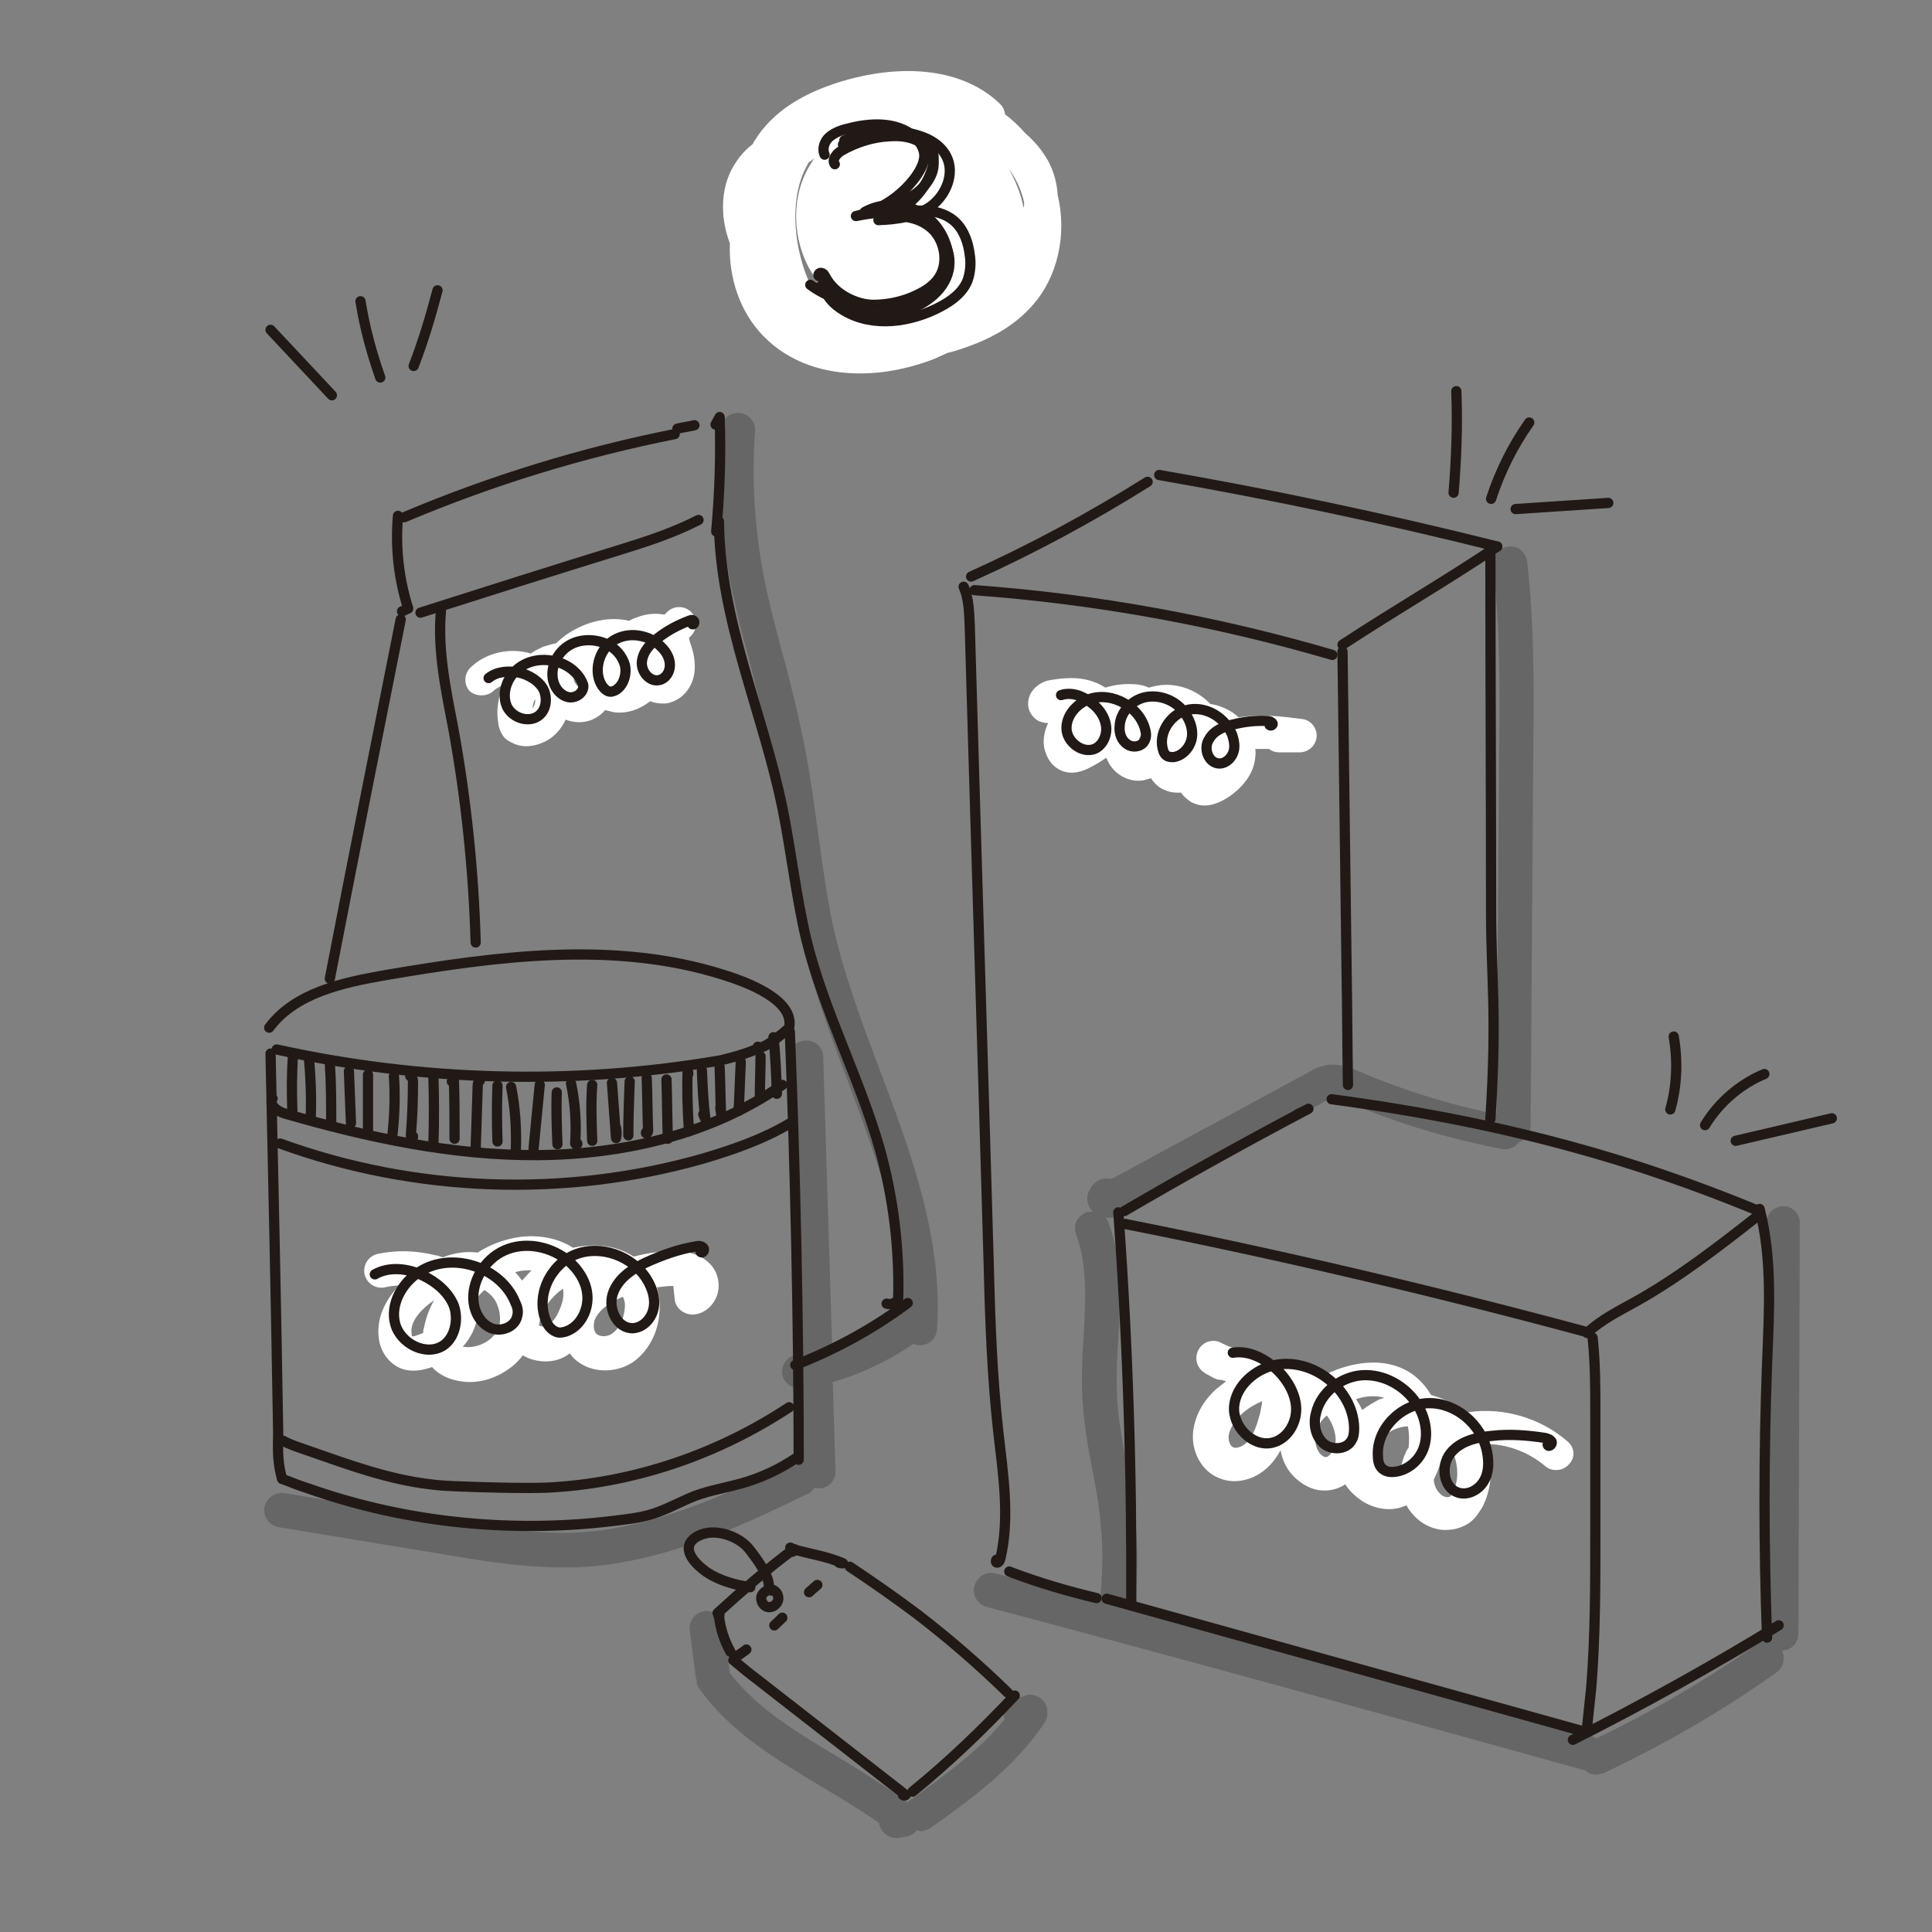 <?xml version="1.0" encoding="utf-8"?>
<!-- Generator: Adobe Illustrator 21.0.0, SVG Export Plug-In . SVG Version: 6.00 Build 0)  -->
<svg version="1.1" xmlns="http://www.w3.org/2000/svg" xmlns:xlink="http://www.w3.org/1999/xlink" x="0px" y="0px"
	 viewBox="0 0 283.5 283.5" style="enable-background:new 0 0 283.5 283.5;" xml:space="preserve">
<rect x="0" y="0" width="283.5" height="283.5" fill="#808080" stroke="none"/>
<style type="text/css">
	.st0{fill:#FFFFFF;}
	.st1{opacity:0.2;}
	.st2{fill:none;stroke:#211915;stroke-width:1.5;stroke-linecap:round;stroke-linejoin:round;stroke-miterlimit:10;}
	.st3{fill:none;stroke:#211915;stroke-width:1.5;stroke-linecap:round;stroke-linejoin:round;}
	.st4{fill:none;stroke:#211915;stroke-width:1.5;stroke-linecap:round;stroke-linejoin:round;stroke-dasharray:1.637,5.457;}
	.st5{fill:none;stroke:#211915;stroke-width:1.5;stroke-linecap:round;stroke-linejoin:round;stroke-dasharray:1.629,5.431;}
	.st6{fill:none;stroke:#211915;stroke-width:1.5;stroke-linecap:round;stroke-linejoin:round;stroke-miterlimit:10;stroke-dasharray:1.626,5.421;}
</style>
<g id="Capa_3">
	<g>
		<path class="st0" d="M155.2,28.6c-0.1-1.8-0.6-3.5-1.4-5c-0.8-1.4-1.9-2.8-3.3-4c-0.9-1-1.9-2-3-2.8c-0.1-0.6-0.3-1.1-0.7-1.5
			c-4.9-4.8-13-6.1-22.1-3.7c-6.7,1.8-11.4,4.8-14,9.1c-0.1,0.1-0.2,0.3-0.2,0.4c-0.9,0.7-1.8,1.6-2.5,2.7
			c-2.2,3.2-2.5,7.7-0.9,11.9c-0.2,5.1,1.5,10.1,4.9,13.6c3.9,4,9.1,5.5,14.2,5.5c3.9,0,7.7-0.9,10.8-2.1c0.7-0.3,1.3-0.6,2-0.9
			c0.4-0.1,0.7-0.2,1.1-0.3c5.3-1.6,8.9-3.8,11.5-6.8C155.2,40.6,156.6,34.4,155.2,28.6z M115.1,45.5
			C115.1,45.5,115.1,45.5,115.1,45.5C115.1,45.5,115.1,45.5,115.1,45.5C115.1,45.5,115.1,45.5,115.1,45.5z M122.4,44.2
			c-1.2-0.8-2.5-1.9-3.8-3.1c-0.6-1.4-1-2.8-1.3-4.1c-0.7-3.1-1.3-8.8,1.4-13.2c0.3-0.2,0.6-0.4,0.8-0.6c-0.6,0.9-1.2,1.9-1.6,2.9
			c-1.4,3.4-1.4,7.4-0.2,10.9c1,3,3.1,5.7,5.7,7.8C123.1,44.6,122.7,44.4,122.4,44.2z M150.2,30.5c-0.4-2.1-1.2-4-2.2-5.8
			c0.7,1,1.3,2,1.7,3.1c0.2,0.5,0.4,1.1,0.5,1.6C150.3,29.7,150.3,30.1,150.2,30.5z"/>
		<path class="st0" d="M72.4,101.4c0.4-0.4,1-0.7,1.5-0.9c-0.8,1.7-1.1,3.6-0.8,5.5c0,0.3,0.2,1.3,0.8,2.1c0.4,0.5,1,0.8,1.7,1.1
			c0.5,0.2,1.1,0.3,1.6,0.3c1.2,0,2.4-0.4,3.5-1.1c1-0.7,1.8-1.7,2.3-2.8c1.3,0.5,2.7,0.5,3.9,0c0.7-0.3,1.4-0.8,1.9-1.4
			c0.4,0.1,0.8,0.2,1.2,0.3c1.9,0.3,3.9-0.4,5.4-1.6c0.8,0.3,1.7,0.4,2.5,0.3c2.1-0.4,3.7-2.2,4-4.5c0.2-1.7-0.2-3.2-0.6-4.3
			c-0.1-0.2-0.1-0.5-0.2-0.8c0.1-0.1,0.3-0.3,0.4-0.4c0.9-1,0.8-2.6-0.2-3.5c-1-0.9-2.6-0.8-3.5,0.2c-0.1,0.1-0.2,0.2-0.3,0.3
			c-1-0.2-2.2-0.2-3.5,0.2c-0.6,0.2-1.2,0.4-1.7,0.7c-2.4-0.6-5.2-0.1-7.4,1c-1.3,0.6-2.4,1.4-3.3,2.3c-0.6,0.1-1.2,0.3-1.9,0.5
			c-0.6,0.3-1.3,0.6-1.8,1c0,0,0,0,0,0c-3-0.9-6.5-0.2-8.8,2c-1,0.9-1.1,2.5-0.2,3.5C69.8,102.2,71.4,102.3,72.4,101.4z M92.2,97.6
			c0,0.2,0,0.4,0,0.6c0,0.2,0,0.5,0.1,0.7c-0.2,0.2-0.5,0.4-0.8,0.5C91.7,98.7,91.9,98.1,92.2,97.6z M84.2,99.2
			c0.3,0.1,0.5,0.2,0.7,0.4c0.1,0.1,0.3,0.4,0.3,0.8c0,0.3-0.1,0.5-0.1,0.5c-0.1,0-0.3-0.1-0.5-0.4c-0.3-0.3-0.4-0.7-0.4-1
			C84.2,99.4,84.2,99.3,84.2,99.2z M78.5,102.6c0,0.2,0.1,0.3,0,0.5c0,0.3-0.2,0.6-0.4,0.9C78.2,103.5,78.3,103,78.5,102.6z"/>
		<path class="st0" d="M98.7,183.6c-1.9,0-3.9,0.3-5.7,0.8c-1.4-0.9-3.1-1.5-4.9-1.6c-1.3-0.1-2.7,0-4,0.3c-2.6-1.7-6.2-2.1-9.3-1.3
			c-1.7,0.4-3.3,1.1-4.7,2c-1.6-0.2-3.4,0-5.1,0.7c-0.4-0.1-0.8-0.3-1.1-0.3c-2.8-0.7-5.7-0.8-8.5-0.2c-1.3,0.3-2.2,1.6-1.9,3
			c0.3,1.3,1.6,2.2,3,1.9c0.7-0.2,1.4-0.2,2.1-0.3c-2.3,2.4-3.4,5.1-3,7.9c0.3,2.1,1.7,3.8,3.5,4.4c1.3,0.4,2.5,0.2,3.3,0
			c0.4-0.1,0.7-0.2,1-0.3c0.6,0.7,1.5,1.3,2.6,1.7c0.9,0.3,1.9,0.5,2.9,0.5c1.6,0,3.1-0.4,4.6-1.2c1.3-0.7,2.4-1.6,3.2-2.7
			c0.1,0,0.2,0.1,0.2,0.1c1.5,0.8,3.4,1,5,0.5c0.6-0.2,1.2-0.5,1.7-0.9c0.2,0.2,0.3,0.4,0.5,0.6c2.1,2.2,5.8,2.5,8.6,0.8
			c2.1-1.4,3.6-3.8,4-6.7c0.2-1.6,0.1-3-0.3-4.4c0.8-0.1,1.6-0.2,2.4-0.2l0.2,1.9c0.1,1.3,1.2,2.2,2.5,2.3c1.5,0,2.8-0.9,3.5-2.3
			c0.8-1.6,0.5-3.6-0.6-4.9C102.5,183.5,99.6,183.6,98.7,183.6z M62.2,194.9c-0.1,0.2-0.1,0.5-0.1,0.7c-0.3,0.1-0.7,0.3-1.1,0.4
			c-0.2,0.1-0.4,0.1-0.5,0.1c-0.1-0.1-0.1-0.2-0.1-0.4c-0.3-1.8,1.5-3.7,3.3-4.9C63,192,62.5,193.4,62.2,194.9z M73.3,194.4
			c-0.3,1.1-1.1,2.1-2.3,2.7c-1,0.5-2.1,0.7-3.1,0.5c0.6-0.6,1-1.3,1.4-2c0.8-1.7,1.1-3.5,0.8-5.3c0.3-0.3,0.6-0.7,1-1
			c0.6,0.4,1.2,0.9,1.6,1.6C73.3,192,73.5,193.3,73.3,194.4z M76.6,187.9c-0.3-0.4-0.6-0.8-1-1.2c0.1,0,0.2-0.1,0.3-0.1
			c0.7-0.2,1.4-0.2,2.1-0.2C77.5,186.9,77.1,187.4,76.6,187.9z M82.1,192.2c-0.5,1.3-1.3,2.1-2,2.4c-0.4,0.1-0.9,0-1-0.1
			c0,0,0-0.2,0.1-0.7c0.5-1.9,1.8-3.6,3.4-4.7C82.8,190,82.6,191.1,82.1,192.2z M91.6,192.5c-0.2,1.4-0.9,2.6-1.8,3.2
			c-0.7,0.5-1.8,0.5-2.3,0c-0.5-0.5-0.5-1.7,0-2.5c0.6-1,1.7-1.9,3.4-2.7c0.2-0.1,0.4-0.2,0.5-0.2C91.7,190.8,91.8,191.6,91.6,192.5
			z"/>
		<path class="st0" d="M180.2,117c2.1-1.4,3.5-3.2,3.9-5.2c0.1-0.6,0.2-1.3,0.1-1.9c0.7,0,1.3,0,2,0c0.4,0.3,0.9,0.5,1.5,0.5
			c0,0,0,0,0,0l3,0c1.3,0,2.4-1,2.5-2.3c0.1-1.3-0.9-2.5-2.2-2.6c-3-0.4-5.8-0.7-8.8-0.3c-0.1,0-0.3,0-0.4,0.1
			c-1.2-1.1-2.7-1.8-4.2-2c-1.7-1.8-4.2-2.9-6.7-2.8c-0.8,0-1.6,0.2-2.3,0.4c-0.7-0.3-1.5-0.5-2.3-0.5c-1.4-0.1-2.8,0.1-4.1,0.5
			c-0.5-0.3-1-0.6-1.6-0.8c-2.3-0.9-4.7-0.6-6.5-0.3c-1.4,0.2-3,1.4-3.2,3c-0.2,1.2,0.4,2.4,1.5,3c0.5,0.2,0.9,0.3,1.4,0.3
			c-0.7,1.5-0.9,3.1-0.3,4.5c0.4,1.2,1.3,2.1,2.3,2.5c1.7,0.7,3.4-0.1,4-0.4c1-0.5,1.8-1,2.5-1.5c0,0,0,0.1,0.1,0.1
			c0.8,2.2,3.2,3.6,5.4,3.2c0.4-0.1,0.7-0.2,1.1-0.3c0.3,0.5,0.7,0.9,1.2,1.3c0.9,0.6,2,0.9,3.2,0.8c0.4,0.6,0.9,1,1.5,1.4
			c0.4,0.2,1.1,0.5,1.9,0.5C177.7,118.2,178.8,117.9,180.2,117z M167.2,109c-0.1,0.1-0.1,0.2-0.2,0.3c0-0.2,0.1-0.6,0.2-1
			c0.2-0.4,0.4-0.8,0.7-1.2C167.9,107.6,167.7,108.2,167.2,109z M173.7,110c-0.1,0.2-0.3,0.4-0.4,0.6c0.2-0.4,0.5-0.8,0.8-1.2
			C174,109.7,173.8,109.9,173.7,110z"/>
		<path class="st0" d="M230,211.5c-3.9-3.4-9.3-5-14.4-4.3c-0.2,0-0.5,0.1-0.7,0.1c-1.4-1.3-3.1-2.1-4.9-2.6c-1.2-2-2.9-3.5-5-4.2
			c-2.6-0.9-5.7-0.7-8.9,0.5c-0.4,0.2-0.8,0.3-1.2,0.5c-0.9-0.5-1.8-0.9-2.8-1.2c-1.7-0.5-3.6-0.6-5.4-0.3c-0.6-0.4-1.4-0.8-2.2-1.1
			c-0.7-0.3-1.5-0.5-2.2-0.7c-1-0.3-2-0.6-2.8-1l-0.2-0.1c-1.2-0.7-2.7-0.3-3.4,0.9c-0.7,1.2-0.3,2.7,0.8,3.4
			c0.1,0.1,0.2,0.1,0.3,0.2l1.1,0.6c0.4,0.2,0.8,0.3,1.2,0.3c0.2,0.1,0.4,0.1,0.6,0.2c-0.5,0.4-0.9,0.7-1.4,1.1
			c-2,1.8-3.1,3.9-3.4,6.1c-0.4,3,1.2,6,3.8,7c2.6,1.1,5.8,0.1,7.8-2.3c0.5-0.6,0.9-1.2,1.2-1.8c0.3,1.6,1,3,2.2,4.1
			c1.1,1,2.4,1.7,3.8,1.8c1.2,0.1,2.5-0.2,3.5-0.9c0.6,1,1.6,1.9,2.7,2.6c1.9,1.1,4.1,1.4,6,0.6c0.1,0,0.2-0.1,0.3-0.1
			c0,0.1,0.1,0.1,0.1,0.2c1.2,2,3.1,3.2,5.2,3.4c0.2,0,0.3,0,0.5,0c1.3,0,2.5-0.4,3.5-1.1c0.9-0.7,1.4-1.6,1.8-2.2
			c1.5-2.9,1.6-6.3,0.6-9.3c3.1,0,6.2,1.2,8.6,3.2c1,0.9,2.6,0.8,3.5-0.2C231.2,213.9,231.1,212.4,230,211.5z M184.9,207.4
			c-0.4,1.5-0.9,3.1-1.8,4.1c-0.6,0.7-1.6,1.1-2.1,0.9c-0.5-0.2-0.8-1-0.7-1.8c0.2-1.2,1.1-2.3,1.8-3c0.9-0.9,2-1.5,3.1-2
			c0,0,0,0,0,0C185.2,206.1,185,206.8,184.9,207.4z M190.2,205.2c0-0.1,0-0.1,0-0.2c0,0,0.1,0,0.1,0
			C190.2,205.1,190.2,205.1,190.2,205.2z M195,213.6c-0.3,0.3-0.5,0.2-0.5,0.2c-0.2,0-0.4-0.1-0.7-0.4c-0.9-0.9-1.1-2.7-0.3-4.2
			c0.3-0.6,0.7-1.1,1.2-1.5c0.8,1.1,1.3,2.4,1.3,3.7C195.9,212.2,195.5,213.2,195,213.6z M199.9,206.9c-0.3-0.6-0.6-1.1-0.9-1.6
			c1.2-0.4,2.7-0.6,4.1-0.2c-0.2,0.1-0.4,0.2-0.6,0.2C201.5,205.8,200.7,206.3,199.9,206.9z M206.7,212.4c-0.3,0.4-0.5,0.9-0.7,1.4
			c-0.2,0.6-0.4,1.2-0.5,1.8c-0.3,0.5-0.7,0.8-1.1,0.9c-0.6,0.2-1.3-0.1-1.5-0.3c-0.7-0.5-1.3-1.2-1.4-2c-0.2-1.7,1.1-3.5,3-4.4
			c0.7-0.3,1.4-0.5,2.1-0.5C206.8,210.4,206.8,211.4,206.7,212.4z M213.2,219c-0.2,0.4-0.3,0.5-0.4,0.6c0,0-0.2,0.1-0.5,0.1
			c-0.7-0.1-1.1-0.6-1.4-1c-0.3-0.5-0.5-1-0.5-1.6c0.2-0.4,0.3-0.7,0.5-1.1c0.2-0.5,0.4-1,0.5-1.5c0.5-0.6,1.1-1,1.8-1.4
			C214,215,214.1,217.2,213.2,219z"/>
	</g>
</g>
<g id="Capa_2">
	<g class="st1">
		<path d="M119.5,218.3c0.2,0,0.4,0.1,0.6,0.1c0,0,0.1,0,0.1,0c1.4,0,2.5-1.2,2.4-2.6l-0.4-13c4.2-1.2,8.1-3.1,11.7-5.5
			c0.1,0,0.1-0.1,0.2-0.1c0.2,0.1,0.5,0.2,0.7,0.2c0.1,0,0.1,0,0.2,0c1.3,0,2.4-1,2.5-2.3c0.9-13.3-3.8-25.9-8.4-38.1
			c-2.6-6.9-5.3-14.1-6.9-21.3c-0.9-4.3-1.5-8.8-2.1-13.1c-0.3-2.1-0.6-4.2-0.9-6.4c-0.7-4.9-1.7-9.8-2.9-14.6c-0.5-2-1-4.1-1.6-6.1
			c-1-3.9-2.1-7.9-2.8-11.9c-1.2-6.7-1.6-13.5-1.1-20.3c0.1-1.4-0.9-2.6-2.3-2.7c-1.4-0.1-2.6,0.9-2.7,2.3
			c-0.5,7.2-0.1,14.5,1.2,21.6c0.8,4.2,1.8,8.3,2.9,12.2c0.5,2,1,4,1.5,6c1.1,4.7,2.1,9.4,2.8,14.2c0.3,2.1,0.6,4.2,0.9,6.3
			c0.6,4.4,1.2,9,2.2,13.5c1.7,7.5,4.4,14.8,7.1,21.9c4.3,11.6,8.4,22.5,8.2,34c-0.5,0-1,0.1-1.4,0.4c-2.8,1.9-5.9,3.4-9.1,4.4
			l-1.3-42.3c0-1.4-1.2-2.5-2.6-2.4c-1.4,0-2.5,1.2-2.4,2.6l1.3,43.3c-0.4,0.1-0.7,0.3-1.1,0.5c-1,0.6-1.5,1.9-1.1,3
			c0.4,1,1.3,1.6,2.3,1.6l0.3,10.8c-0.5-0.1-0.9,0-1.4,0.2c-10.5,5.1-20.9,9.7-31.8,10.2c-5.7,0.2-11.5-0.7-17.1-1.6l-25.5-4.2
			c-1.4-0.2-2.6,0.7-2.9,2.1c-0.2,1.4,0.7,2.6,2.1,2.9l25.5,4.2c5.3,0.9,10.7,1.7,16.2,1.7c0.6,0,1.3,0,1.9,0
			c11.9-0.5,22.8-5.3,33.8-10.7C118.8,219.2,119.2,218.8,119.5,218.3z"/>
		<path d="M152.7,249.2c-0.8-0.6-1.9-0.7-2.7-0.2c-1-0.1-2.1,0.4-2.5,1.4c-0.3,0.6-0.3,1.3-0.1,1.9c-3.8,4.7-8.9,8.3-13.9,11.9
			l0.9,1.3c0,0-0.1-0.1-0.1-0.1l-0.8-1.2c-0.1,0.1-0.2,0.2-0.3,0.3c-3.2-2.4-6.7-4.5-10.1-6.6c-6.2-3.7-12-7.2-16-12.4l-0.9-6.9
			c-0.2-1.4-1.4-2.3-2.8-2.2c-1.4,0.2-2.3,1.4-2.2,2.8l0.9,6.9c0,0.1,0,0.2,0.1,0.3c0,0.5,0.1,1.1,0.5,1.5
			c4.6,6.4,11.4,10.4,17.9,14.3c2.8,1.7,5.7,3.4,8.4,5.3c0,0,0,0.1,0,0.1c0.2,1.2,1.3,2.1,2.5,2.1c0.1,0,0.3,0,0.4,0l1.1-0.2
			c0.6-0.1,1.1-0.4,1.5-0.9c0.2,0,0.4,0.1,0.6,0.1c0.5,0,1.1-0.2,1.5-0.5c5.9-4.2,12.5-9,16.8-15.6
			C154,251.4,153.7,249.9,152.7,249.2z M134.5,265.7l0.3,0.5L134.5,265.7C134.5,265.8,134.5,265.7,134.5,265.7z"/>
		<path d="M261.7,177C261.7,177,261.7,177,261.7,177c-1.4,0-2.5,1.1-2.5,2.5l-0.2,60.1c0,0.4,0.1,0.8,0.3,1.1c-0.5,0-1,0.2-1.4,0.5
			c-7.5,5.3-15.5,10-23.7,13.9c-0.2-0.2-0.5-0.3-0.9-0.4c-22.2-6.2-44.6-12.4-67-18.4c0-0.1,0.1-0.2,0.1-0.3
			c0.6-4.3,0.6-8.6,0.2-12.9c-0.3-2.8-0.8-5.6-1.3-8.2c-0.6-3.6-1.3-6.9-1.4-10.4c-0.1-2.6,0-5.2,0.2-8c0.3-5.6,0.6-11.5-1.4-17
			c-0.1-0.3-0.3-0.6-0.5-0.8c0.1,0,0.2,0,0.4,0c0.5,0,1.2-0.1,1.9-0.5l30.1-16.7c0.4-0.2,0.8-0.4,1-0.5c0.4-0.1,1.3,0.3,1.9,0.6
			c7.3,3.2,15.1,5.5,22.9,7c1,0.2,2-0.3,2.5-1c1-0.3,1.7-1.2,1.7-2.3l0.4-56.1c0.1-8.8,0.1-17.9-0.9-26.8c-0.2-1.4-1.4-2.4-2.8-2.2
			c-1.4,0.2-2.4,1.4-2.2,2.8c1,8.7,1,17.6,0.9,26.2l-0.4,54.3c-6.9-1.4-13.7-3.5-20.2-6.3c-1.2-0.5-2.9-1.2-4.8-0.9
			c-1,0.2-1.9,0.6-2.5,1L163.1,173c-0.4-0.1-0.9-0.1-1.4,0c-1,0.3-1.8,1.2-2.1,2.3c-0.2,0.9,0.1,1.9,0.8,2.5c-0.3,0-0.7,0-1,0.1
			c-1.3,0.5-2,1.9-1.5,3.2c1.7,4.6,1.4,9.7,1.1,15.1c-0.2,2.8-0.3,5.7-0.2,8.5c0.2,3.8,0.8,7.5,1.5,11c0.5,2.6,1,5.3,1.2,7.9
			c0.4,3.8,0.3,7.6-0.1,11.4c-5.1-1.4-10.2-2.8-15.3-4.1c-1.3-0.4-2.7,0.4-3.1,1.8c-0.4,1.3,0.4,2.7,1.8,3.1
			c29,7.7,58.3,15.8,87.1,23.8c0.2,0.1,0.4,0.1,0.6,0.1c0.5,0.5,1.1,0.7,1.7,0.7c0.4,0,0.7-0.1,1.1-0.2c8.9-4.2,17.4-9.1,25.4-14.8
			c1-0.7,1.3-2.1,0.8-3.2c1.3,0,2.4-1.1,2.4-2.5l0.2-60.1C264.2,178.2,263.1,177,261.7,177z"/>
	</g>
</g>
<g id="Capa_1">
	<path class="st2" d="M123.7,21.2c3.3-2,7.4-2.5,11.1-1.3c1.7,0.5,3.3,1.5,4.1,3.1c1.2,2.4,0,5.5-2.2,7.2c-2.2,1.6-5,2-7.8,2.1
		c2.6-1,5.8-0.6,7.8,1.2s2.6,5.3,0.9,7.5c-0.6,0.8-1.5,1.5-2.5,2c-5,2.7-11.6,2.2-16.2-1.2"/>
	<path class="st2" d="M121,22.7c-0.4-0.9,0-2,0.7-2.6s1.7-1,2.6-1.2c3.3-0.9,7.2-1.1,9.8,1.1c0.7,0.6,1.3,1.4,1.5,2.4
		c0.2,1.2-0.5,2.5-1.2,3.5c-2.1,2.9-5.3,5-8.8,5.8c3-0.6,6.1-0.9,8.9,0.3c2.8,1.1,5.1,4,4.8,7c-0.3,3.4-3.6,5.8-6.8,6.7
		c-2.5,0.7-5.3,0.8-7.7-0.2c-1.7-0.8-3.2-2.1-4.5-3.4"/>
	<path class="st2" d="M123.9,20.6c3.6-1.8,8-1.7,11.5,0.2c0.6,0.3,1.1,0.7,1.4,1.3c0.3,0.7,0.2,1.5,0.1,2.2
		c-0.8,3.2-3.2,5.9-6.2,7.1c3.3-0.6,7.2-1.1,9.6,1.3c1.2,1.2,1.8,3,2,4.7c0.2,1.2,0.1,2.5-0.3,3.7c-0.7,1.8-2.3,3-4,3.9
		c-4.3,2.3-9.9,3.1-14.1,0.6c-1.6-0.9-3-2.4-3.1-4.2"/>
	<path class="st2" d="M122.5,24.1c-0.5-0.7,0.3-1.6,1-2c2.1-1.2,4.6-2,7-2.1c1.3-0.1,2.6,0,3.8,0.5s2.2,1.5,2.6,2.7
		c0.5,2-0.9,4-2.5,5.2c-2.2,1.5-4.9,2.1-7.5,2.7c2.5-1.4,5.8-1.3,8.2,0.1c2.5,1.5,4.1,4.3,4.1,7.2c0,0.8-0.1,1.7-0.6,2.4
		c-0.4,0.6-1,1-1.7,1.4c-2.5,1.6-5.4,2.7-8.4,2.6c-3-0.1-6-1.6-7.4-4.2c-0.1-0.2-0.2-0.4-0.4-0.5c-0.2-0.1-0.5-0.1-0.6,0.2
		c-0.1,0.2,0.3,0.4,0.4,0.2"/>
	<path class="st2" d="M71.7,99.5c1.2-1,3-1.1,4.5-0.8c1.3,0.3,2.7,1.1,3.4,2.2s0.7,2.9-0.3,3.9c-1.4,1.4-4,0.7-4.9-1.1
		c-0.8-1.8-0.1-4,1.3-5.3c2.6-2.5,7.4-1.9,9.4,1.1c0.2,0.4,0.5,0.8,0.5,1.2c0,1-1.1,1.8-2.2,1.6c-1-0.2-1.8-1.1-2.1-2
		c-0.7-1.9,0.2-4.2,1.9-5.4s4-1.2,5.8-0.4c1.3,0.6,2.3,1.7,2.7,3.1c0.3,1.4-0.2,3-1.4,3.7c-0.2,0.1-0.5,0.2-0.7,0.2
		c-0.5,0-0.9-0.4-1.2-0.8C87,98.7,87.8,95.4,90,94s5.3-0.9,7.1,1c0.7,0.7,1.2,1.6,1.2,2.6c0,1-0.6,2-1.6,2.2
		c-1.4,0.3-2.7-1.3-2.5-2.8c0.2-1.5,1.3-2.6,2.5-3.5c1.3-1,2.8-1.8,4.4-2.4c0.2-0.1,0.5-0.2,0.7,0c0.2,0.2,0,0.6-0.2,0.5"/>
	<path class="st2" d="M155.7,102c1.5-0.5,3.2,0.1,4.4,1.1c1.1,0.8,2,2,2.2,3.4s-0.5,2.9-1.7,3.4c-1.8,0.7-4-1-4.1-2.9
		s1.4-3.7,3.3-4.4c3.4-1.2,7.6,1.2,8.3,4.7c0.1,0.4,0.1,0.9-0.1,1.3c-0.4,1-1.8,1.2-2.6,0.6c-0.9-0.6-1.2-1.7-1.1-2.7
		c0.1-2,1.8-3.8,3.8-4.2s4.2,0.4,5.5,2c0.9,1.1,1.5,2.5,1.3,3.9c-0.2,1.4-1.3,2.7-2.7,2.9c-0.3,0-0.5,0-0.8-0.1
		c-0.5-0.2-0.7-0.7-0.8-1.2c-0.6-2.5,1.4-5.3,4-5.7c2.6-0.4,5.2,1.3,6.2,3.7c0.3,0.9,0.5,1.9,0.1,2.8c-0.4,0.9-1.3,1.6-2.3,1.4
		c-1.4-0.3-2-2.3-1.2-3.5c0.7-1.3,2.2-1.9,3.6-2.2c1.6-0.4,3.3-0.6,5-0.5c0.3,0,0.5,0.1,0.7,0.3s-0.2,0.5-0.4,0.3"/>
	<path class="st2" d="M55,187c2.1-1.2,4.9-0.9,7.1,0.2c1.9,0.9,3.7,2.4,4.5,4.4c0.7,2,0.2,4.6-1.5,5.8c-2.5,1.7-6.3-0.2-7.1-3.1
		s1-6.1,3.6-7.7c4.7-3,11.9-0.7,14,4.5c0.3,0.6,0.5,1.3,0.3,2c-0.3,1.6-2.3,2.4-3.8,1.8s-2.4-2.2-2.6-3.7c-0.4-3.1,1.6-6.4,4.5-7.7
		c2.9-1.3,6.4-0.7,9,1.2c1.7,1.3,3.1,3.3,3.2,5.5c0.1,2.2-1.1,4.5-3.2,5.2c-0.4,0.1-0.8,0.2-1.2,0.1c-0.7-0.2-1.3-0.8-1.6-1.5
		c-1.7-3.7,0.5-8.4,4.2-9.9s8.4,0.2,10.5,3.6c0.8,1.3,1.3,2.8,1,4.3c-0.3,1.5-1.5,2.8-3,2.9c-2.3,0.1-3.7-2.8-3-5
		c0.7-2.2,2.7-3.6,4.8-4.6c2.4-1.1,4.9-2,7.4-2.4c0.4-0.1,0.8-0.1,1.1,0.2c0.3,0.3-0.1,0.9-0.4,0.6"/>
	<path class="st2" d="M180.9,198.5c2.4-0.4,4.8,0.9,6.6,2.6c1.5,1.5,2.7,3.6,2.7,5.7c0,2.2-1.4,4.4-3.5,4.9
		c-2.9,0.7-5.9-2.4-5.6-5.4c0.3-3,3.1-5.4,6-6c5.5-1.1,11.4,3.5,11.6,9.1c0,0.7,0,1.4-0.4,2c-0.8,1.4-3,1.4-4.1,0.4
		c-1.2-1.1-1.5-2.9-1.1-4.4c0.7-3.1,3.7-5.4,6.8-5.6c3.2-0.2,6.3,1.6,8,4.2c1.2,1.8,1.7,4.2,1.1,6.2c-0.6,2.1-2.6,3.8-4.8,3.8
		c-0.4,0-0.8-0.1-1.1-0.3c-0.7-0.4-0.9-1.2-0.9-2c-0.3-4,3.4-7.7,7.4-7.8c4-0.1,7.8,3.1,8.6,7.1c0.3,1.5,0.3,3.1-0.5,4.4
		c-0.8,1.3-2.4,2.1-3.8,1.6c-2.1-0.7-2.5-3.9-1.1-5.7c1.4-1.8,3.8-2.4,6.1-2.6c2.6-0.3,5.2-0.1,7.8,0.3c0.4,0.1,0.8,0.2,1,0.6
		c0.1,0.4-0.5,0.8-0.6,0.4"/>
	<path class="st2" d="M39.7,154.6c0.4,18.2,0.8,36.3,1.1,54.5c0.1,2.7-0.3,4.8,0.6,7.9"/>
	<path class="st2" d="M40,161.2c-0.6,0.9,0.7,1.9,1.8,2.2c12.1,3.5,24.6,6.2,37.2,6.1s25.5-3.1,35.8-10.3"/>
	<path class="st2" d="M40.6,154c21.3,4.7,43.6,5.3,65.1,1.6c0,0,3.1-0.7,5.2-1.6"/>
	<path class="st2" d="M39.5,150.8c3.8-5.1,10.7-6.6,17-7.7c16.4-2.8,33.6-5.1,49.5-0.1c3.9,1.2,10.6,3.8,9.8,7.8
		c-0.8,0.8-4.1,3.5-4.6,2.8"/>
	<path class="st2" d="M115.9,151.4c0.8,20,1.3,42.8,1.3,62.8"/>
	<path class="st2" d="M143,86.6c17.8,1.3,35.4,4.5,52.5,9.5"/>
	<path class="st2" d="M197,94.6c8.1-5.3,14.6-9,22.7-14.4"/>
	<path class="st2" d="M142.5,84.6c8.9-4,17.6-8.7,25.9-13.9"/>
	<path class="st2" d="M170.1,69.7c16.7,2.9,33.2,6.4,49.6,10.5"/>
	<path class="st2" d="M197,95.6c0.2,15.7,0.4,31.3,0.6,47c0.1,5.5,0.1,11.1,0.2,16.6"/>
	<path class="st2" d="M164.1,177.9c1.4,19.1,2,38.2,1.9,57.4"/>
	<path class="st2" d="M165.1,179.6c22.7,4.5,45.2,9.8,67.5,15.8"/>
	<path class="st2" d="M165,177.7c8.9-5.2,17.9-10.2,27-15c-0.5,0.3-1,0.5-1.6,0.8"/>
	<path class="st2" d="M162.4,234.6c23.4,6.5,46.7,13,70.1,19.5"/>
	<path class="st2" d="M258.2,177.4c1.9,7.4,1.4,15.1,1.1,22.7c-0.5,13.4-0.5,26.8,0,40.2"/>
	<path class="st2" d="M230.8,255.3c10.3-5.2,20.4-10.8,30.2-16.8"/>
	<path class="st2" d="M195.4,161.3c26.2,3.5,44.9,9.1,62.2,16.2"/>
	<path class="st2" d="M218.7,81.2c0,17.5,0.1,34.9,0.1,52.4c0,10.3,0.9,14.9-0.1,30.6"/>
	<path class="st2" d="M232.9,195.6c2.1-2,4.8-3.3,7.3-4.7c6.2-3.5,11.9-7.9,17.5-12.3"/>
	<path class="st2" d="M232.9,253.3c0.2-1.9,0.4-3.8,0.6-5.7c0.6-7.5,0.6-15,0.6-22.6c0-5.9,0-11.7,0-17.6c0-3.7,0-7.4-0.4-11.1"/>
	<path class="st2" d="M141.4,86.1c0.8,1.8,0.8,3.8,0.9,5.7c0.9,31.4,1.9,62.9,2.8,94.3c0.2,8.1,0.5,16.1,1.4,24.1
		c0.7,6.2,1.7,12.5,0.3,18.5c-0.1,0.3-0.2,0.6-0.5,0.6c-0.3,0-0.1-0.6,0-0.4"/>
	<path class="st2" d="M58.8,90.9c-3.5,17.6-7,35.1-10.4,52.7"/>
	<path class="st2" d="M64.7,89.7c-0.5,5.7,0.7,11.4,1.8,17.1c1.9,10.4,3,21,3.3,31.5"/>
	<path class="st2" d="M58.4,75.7c-0.4,4.6,0.1,9.2,1.5,13.6c-0.3,0.1-0.6,0.3-0.9,0.4"/>
	<path class="st2" d="M59.3,75.9c12.8-5.4,26.1-9.5,39.7-12.2"/>
	<path class="st2" d="M61.7,89.9c9.7-3.1,19.5-6.2,29.2-9.2c3.9-1.2,7.9-2.5,11.6-4.4"/>
	<path class="st2" d="M105,62.3c0.2-0.4,0.4-0.7,0.6-1.1c0.2,5.6,0,11.2-0.5,16.8"/>
	<path class="st2" d="M105.5,76.5c0.1,14.4,6.4,27.9,9.3,42c1.3,6.4,2,12.9,3.5,19.3c2.6,10.6,7.8,20.3,10.8,30.8
		c2,7.2,2.9,14.6,2.7,22.1c-0.4,0.5-1.1,0.8-1.7,0.6"/>
	<path class="st2" d="M116.7,200.3c5.9-2.3,11.4-5.3,16.5-9.1"/>
	<path class="st2" d="M105.5,237.1C105.6,237.1,105.6,237,105.5,237.1C105.4,237,105.4,237.1,105.5,237.1c0.2,1.9,0.8,3.7,1.7,5.3"
		/>
	<path class="st2" d="M105.3,236.7c3.6-3.3,7.3-6.5,11.2-9.4c-0.1,0.1-0.1,0.2-0.2,0.4"/>
	<path class="st2" d="M116,227.1C116,227.1,115.9,227.1,116,227.1c-0.1,0.1,0,0.1,0,0.1c2.5,0.8,5.2,1.1,7.7,2.2
		c-0.2,0-0.4,0-0.6-0.1"/>
	<path class="st2" d="M133.9,262.9c5.3-4.3,10.3-9.1,15-14.1"/>
	<path class="st2" d="M148.1,230.6c0.2,0.1,0.3,0.1,0.5,0.2c4,1.5,8.1,2.7,12.3,3.7"/>
	<path class="st2" d="M99.4,62.9c0.8-0.2,1.7-0.3,2.5-0.5"/>
	<path class="st2" d="M41.5,211.4c1.3,0.7,2.7,1.1,4.1,1.6c5.7,2,11.5,4.1,17.5,4.8c2.2,0.3,4.4,0.3,6.7,0.4
		c3.5,0.1,6.9,0.2,10.4,0.1c12.6-0.6,25-4.8,35.6-11.8"/>
	<path class="st2" d="M41.4,217c1.3,0.5,2.5,1,3.8,1.4c14.7,5.2,30.7,6.7,46.2,4.6c1.7-0.2,3.5-0.5,5.1-1.1c1.9-0.7,3.7-1.7,5.5-2.4
		c2.2-0.8,4.5-1.2,6.7-1.8c2.9-0.8,5.7-2.1,8.2-3.8"/>
	<path class="st2" d="M41.1,167.8c19.8,7.2,41.8,8,62.1,2.2c4.4-1.3,8.7-2.8,12.6-5.1"/>
	<path class="st2" d="M43,154.8c-0.2,2.7-0.2,5.5-0.1,8.2"/>
	<path class="st2" d="M45.3,155c0.3,3,0.4,6,0.3,9"/>
	<path class="st2" d="M48.4,156c0.2,3,0.2,5.9,0.2,8.9"/>
	<path class="st2" d="M51.2,157.2c0.1,2.5,0.2,5.1,0.3,7.6"/>
	<path class="st2" d="M54,157.7c0,2.7,0,5.5,0,8.2"/>
	<path class="st2" d="M57.8,157.9c0.2,2.8,0.1,5.7-0.2,8.5"/>
	<path class="st2" d="M60.2,157.9c0.3,0.1,0.4,0.5,0.4,0.9c0,2.6-0.1,5.1-0.3,7.7c0,0.2,0,0.4,0.2,0.4c0.2,0,0.1-0.3,0-0.2"/>
	<path class="st2" d="M63.6,158.1c0.1,3.2,0.1,6.5,0,9.7"/>
	<path class="st2" d="M66.3,158.7c0.2-0.1,0.3-0.3,0.3-0.4c0.1,2.9,0.1,5.9,0.1,8.8"/>
	<path class="st2" d="M70.4,158.6c-0.2,0.1-0.3,0.4-0.3,0.7c-0.1,3.1-0.2,6.2-0.3,9.2"/>
	<path class="st2" d="M73,159.3c-0.1,2.7-0.1,5.5,0,8.2"/>
	<path class="st2" d="M75,159.5c0.6,3,0.8,6.1,0.7,9.2"/>
	<path class="st2" d="M79.2,159.2c-0.3,3.1-0.6,6.2-0.9,9.3"/>
	<path class="st2" d="M81.7,160.3c-0.1,2.5,0,5.1,0.1,7.6"/>
	<path class="st2" d="M83.8,159c0.6,2.9,0.8,5.8,0.6,8.8c0,0.1,0.2,0.2,0.3,0.1c0.1-0.1-0.1-0.3-0.2-0.2"/>
	<path class="st2" d="M86.9,159.2c-0.2,2.7-0.1,5.5,0,8.2"/>
	<path class="st2" d="M89.8,158.9c0.2,2.7,0.4,5.4,0.6,8.1c0.1-0.5,0.1-1,0-1.5"/>
	<path class="st2" d="M92.4,158.7c-0.1,2.6-0.2,5.3-0.2,7.9"/>
	<path class="st2" d="M94.9,158.2c0.1,2.6,0.1,5.1,0.2,7.7c0,0.1,0,0.3-0.2,0.4s-0.1-0.3,0-0.2"/>
	<path class="st2" d="M97.8,158.4c0.1,2.9,0.1,5.8,0.2,8.7"/>
	<path class="st2" d="M101,157.6c0-0.2,0-0.3-0.1-0.5c-0.1,3,0,5.9,0.2,8.9"/>
	<path class="st2" d="M103,157.1c0.1,2.4,0.2,4.7,0.5,7.1c-0.1-0.2-0.2-0.4-0.3-0.7"/>
	<path class="st2" d="M105.6,156.6c0.1,2.3,0.1,4.5,0.2,6.8c0-0.3-0.1-0.6-0.1-0.9"/>
	<path class="st2" d="M108.7,155.8c-0.1,2.4-0.2,4.8-0.3,7.2c0-0.2,0-0.4,0-0.6"/>
	<path class="st2" d="M111.6,155c0,2-0.1,4-0.1,6"/>
	<path class="st2" d="M113.6,152.6c0-0.1-0.1-0.2-0.1-0.4c0.3,2.7,0.4,5.5,0.5,8.3"/>
	<path class="st2" d="M124.7,229.9c3.3,2.2,6.6,4.5,9.8,6.9c4.7,3.6,9.2,7.5,13.4,11.6"/>
	<path class="st2" d="M107.6,243.6c1.2,1,2.4,2,3.6,2.9c7.2,5.6,14.5,11.3,21.7,16.9c-0.1,0.1-0.3,0.1-0.4,0"/>
	<path class="st6" d="M108.2,243c5.5-3.7,9.5-9.3,15-12.9"/>
	<path class="st2" d="M113.2,233.4c-0.1-0.1-0.2-0.1-0.3-0.1c-0.5,0.1-0.9,0.4-1.1,0.8c-0.3,0.6,0.1,1.5,0.8,1.7
		c0.7,0.2,1.5-0.4,1.6-1.1s-0.4-1.4-1.1-1.5"/>
	<path class="st2" d="M112.8,233.1c0.3-1.7-1.8-4.4-2.8-5.7c-1.5-2-5.2-3.3-7.6-2c-2.9,1.6-0.4,4.1,1.3,5.3c1.8,1.2,4.2,1.9,6.4,2.2
		c-0.1,0-0.2,0-0.2,0"/>
	<path class="st2" d="M39.7,48.4c3,3.2,6,6.4,9,9.6"/>
	<path class="st2" d="M52.9,44.2c0.6,3.8,1.6,7.5,2.9,11.2"/>
	<path class="st2" d="M64.2,42.6c-1,3.8-2.1,7.5-3.5,11.1"/>
	<path class="st2" d="M245.1,162.8c1-3.5,1.1-7.2,0.5-10.7"/>
	<path class="st2" d="M250.2,165.1c2-3.3,5.1-6,8.7-7.5"/>
	<path class="st2" d="M254.7,167.4c4.7-1.1,9.4-2.2,14.1-3.3"/>
	<path class="st2" d="M213.3,72.3c0.4-4.9,0.6-9.9,0.4-14.9"/>
	<path class="st2" d="M218.8,73.2c1.3-4,3.2-7.8,5.6-11.2"/>
	<path class="st2" d="M222.4,74.7c4.5-0.3,9.1-0.6,13.6-0.9"/>
</g>
</svg>
